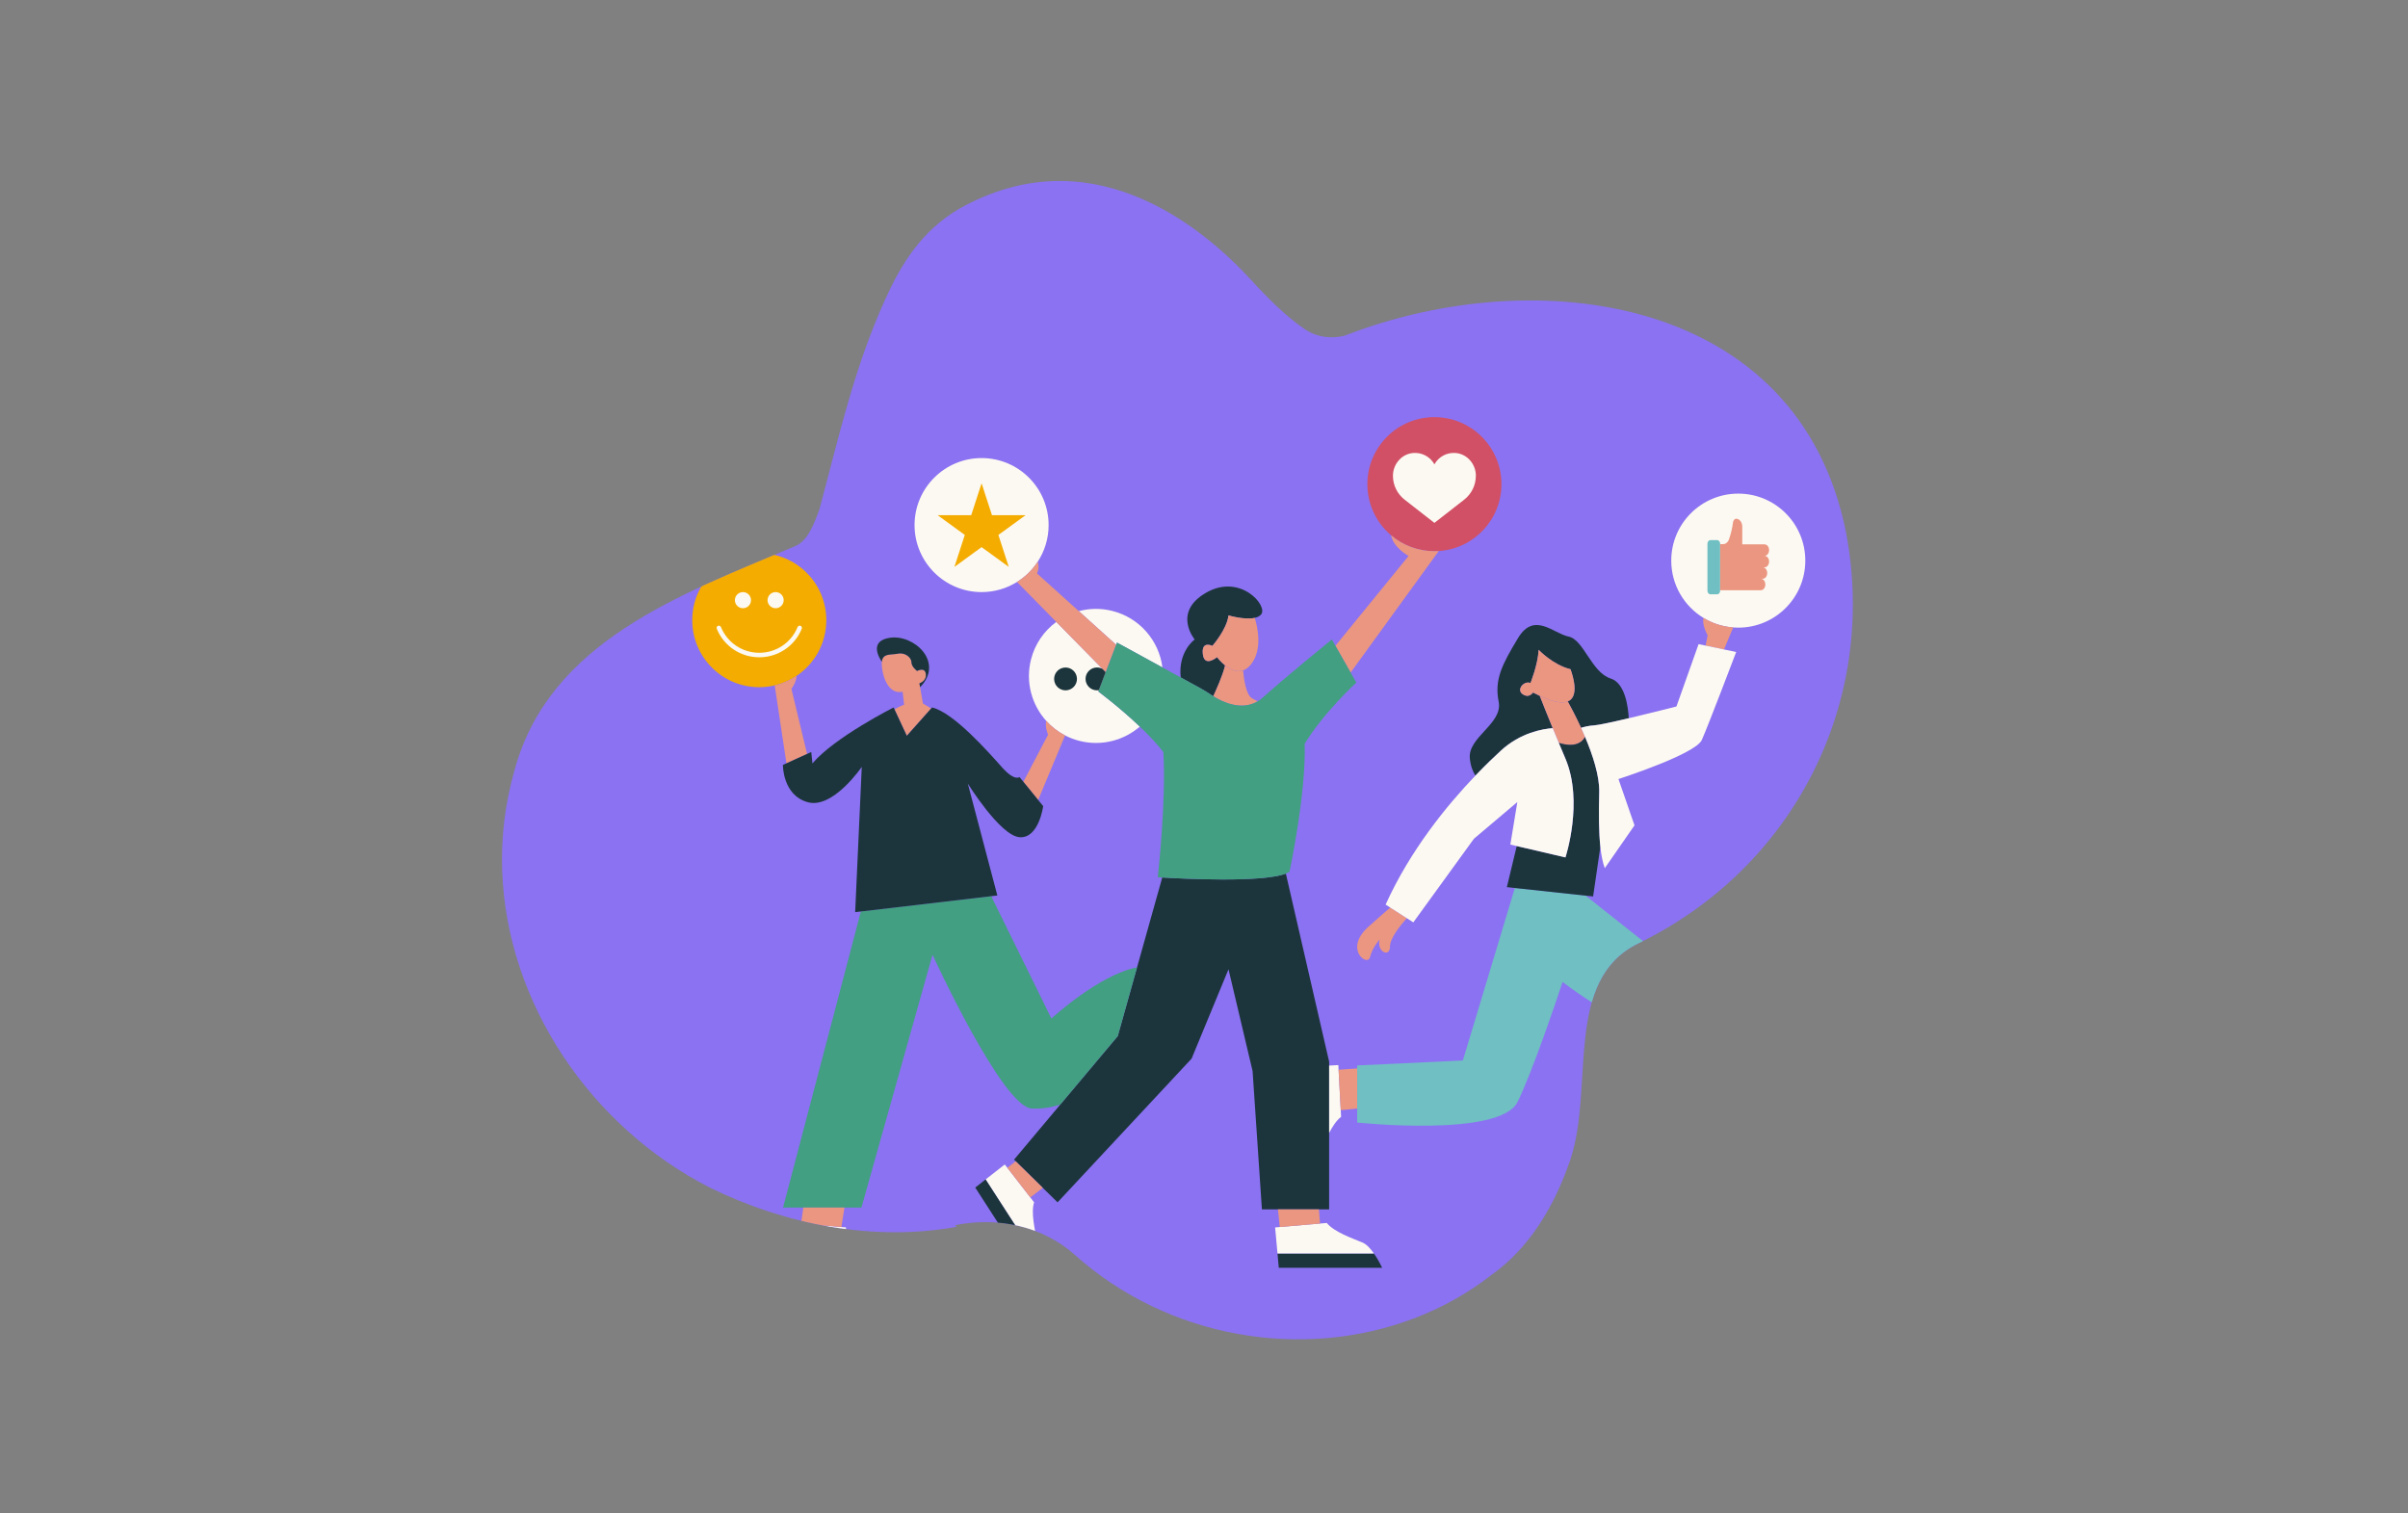 <?xml version="1.0" encoding="UTF-8"?>
<svg xmlns="http://www.w3.org/2000/svg" xmlns:xlink="http://www.w3.org/1999/xlink" version="1.1" viewBox="0 0 1400 880">
  <rect x="0" y="0" width="1400" height="880" fill="#808080" stroke="none"/>
  <!-- Generator: Adobe Illustrator 29.8.2, SVG Export Plug-In . SVG Version: 2.1.1 Build 3)  -->
  <defs>
    <style>
      .st0 {
        fill: none;
      }

      .st1 {
        fill: #8b72f2;
        isolation: isolate;
      }

      .st2 {
        fill: #fcf9f2;
      }

      .st3 {
        fill: #d15066;
      }

      .st4 {
        fill: #70bfc3;
      }

      .st5 {
        fill: #1c353c;
      }

      .st6 {
        fill: #f4ac00;
      }

      .st7 {
        fill: #eb9681;
      }

      .st8 {
        clip-path: url(#clippath);
      }

      .st9 {
        fill: #429f82;
      }
    </style>
    <clipPath id="clippath">
      <path class="st0" d="M555.34,712.38c24.38-4.82,50.15.18,69.27,17.04,54.85,49.21,133.08,61.64,197.39,37.22,16.08-6.1,31.29-14.51,45.03-25.22,22.93-16.29,37.1-41.14,46.07-67.38,14.04-42.95-4.31-104.22,39.49-125.53,90.45-43.96,139.43-140.41,120.69-238.88-27.42-137.73-179.86-157.91-291.52-114.45-7.83,1.94-16.01.89-22.55-3.37-11.49-7.7-21.93-18.23-32.19-29.4-30.79-33.5-94.56-83.06-169.29-41.06-21.9,12.8-33.8,32.21-43,52.53-18.37,40.56-27.06,80.36-38.24,121.97-3.03,8.42-6.82,18.94-14.53,21.86-66.16,27.99-142.49,55.17-162.81,130.09-22.32,77.84,8.49,158.32,65.88,209.93,14.35,12.9,30.35,24,47.61,32.79,43.76,21.59,95.29,31.59,143.6,22.83,0,0-1.11-.88-.9-1h0Z"/>
    </clipPath>
  </defs>
  <g id="Calque_1">
    <g id="Calque_11" data-name="Calque_1">
      <g id="uuid-5aa703b7-7d59-4672-9e42-df430b867563" data-name="Calque_11">
        <path class="st1" d="M555.34,712.38c24.38-4.82,50.15.18,69.27,17.04,54.85,49.21,133.08,61.64,197.39,37.22,16.08-6.1,31.29-14.51,45.03-25.22,22.93-16.29,37.1-41.14,46.07-67.38,14.04-42.95-4.31-104.22,39.49-125.53,90.45-43.96,139.43-140.41,120.69-238.88-27.42-137.73-179.86-157.91-291.52-114.45-7.83,1.94-16.01.89-22.55-3.37-11.49-7.7-21.93-18.23-32.19-29.4-30.79-33.5-94.56-83.06-169.29-41.06-21.9,12.8-33.8,32.21-43,52.53-18.37,40.56-27.06,80.36-38.24,121.97-3.03,8.42-6.82,18.94-14.53,21.86-66.16,27.99-142.49,55.17-162.81,130.09-22.32,77.84,8.49,158.32,65.88,209.93,14.35,12.9,30.35,24,47.61,32.79,43.76,21.59,95.29,31.59,143.6,22.83,0,0-1.11-.88-.9-1h0Z"/>
      </g>
    </g>
  </g>
  <g id="Calque_1_-_copie">
    <g class="st8">
      <g>
        <path class="st5" d="M803.58,737.2h-60.09l-.76-8.36h56.06c2.83,4.03,4.79,8.36,4.79,8.36Z"/>
        <path class="st5" d="M490.5,728.84l-.76,8.36h-60.08s1.96-4.33,4.79-8.36h56.06Z"/>
        <g>
          <path class="st2" d="M990.45,359.32c-11.27-6.83-18.79-19.21-18.79-33.34,0-21.52,17.45-38.96,38.97-38.96s38.97,17.45,38.97,38.96-17.45,38.97-38.97,38.97c-.99,0-1.98-.04-2.96-.11-6.27-.47-12.13-2.42-17.22-5.51Z"/>
          <path class="st3" d="M852.3,247.13c7.77,4.15,13.96,10.85,17.46,18.99,2.04,4.73,3.17,9.93,3.17,15.4,0,20.67-16.09,37.59-36.44,38.88-.84.05-1.68.08-2.53.08-9.6,0-18.38-3.47-25.17-9.22-8.44-7.14-13.8-17.82-13.8-29.74,0-21.52,17.45-38.97,38.97-38.97,6.63,0,12.87,1.66,18.34,4.57Z"/>
          <path class="st2" d="M675.84,388.11l-26.43-14.47-.49,1.28-21.7-19.57c6.17-1.64,12.83-1.79,19.45-.12,16.02,4.02,27.2,17.42,29.17,32.87Z"/>
          <path class="st2" d="M638.57,402.1s12.28,9.11,24.11,20.4c-9.28,8.02-22.19,11.54-34.99,8.33-2.99-.75-5.82-1.83-8.45-3.19h0c-4.23-2.19-7.94-5.1-11.01-8.53-8.38-9.32-12.11-22.5-8.83-35.57,2.3-9.16,7.67-16.73,14.73-21.92l28.73,29.23-4.29,11.25Z"/>
          <path class="st2" d="M603.32,326.62c-3.1,4.75-7.21,8.77-12.04,11.77-5.97,3.74-13.03,5.89-20.59,5.89-21.52,0-38.97-17.45-38.97-38.96s17.45-38.97,38.97-38.97,38.97,17.45,38.97,38.97c0,7.86-2.33,15.18-6.34,21.3Z"/>
          <path class="st6" d="M441.44,321.65c21.52,0,38.97,17.45,38.97,38.97,0,13.48-6.84,25.35-17.24,32.34h0c-3.82,2.58-8.13,4.49-12.76,5.58-2.88.68-5.88,1.04-8.97,1.04-21.52,0-38.97-17.45-38.97-38.97s17.45-38.97,38.97-38.97Z"/>
          <path class="st7" d="M469.24,438.37h0s-12.01,5.48-12.01,5.48h0s-6.82-45.3-6.82-45.3c4.63-1.09,8.93-3,12.76-5.58-.29,4.14-3.05,7.55-3.05,7.55l9.11,37.85Z"/>
          <path class="st7" d="M619.24,427.63h0s-15.66,37.51-15.66,37.51l-8.59-10.55,14.36-27.41s-1.85-3.98-1.12-8.07c3.08,3.43,6.79,6.34,11.01,8.52Z"/>
          <path class="st7" d="M524.75,402.22c-9.11,1.97-12.11-10.99-12.11-16.38,0-.38.02-.74.05-1.06.56-5.2,5.39-3.85,9.32-4.7,4.18-.9,7.91,2.26,7.91,4.97s3.28,5.08,3.28,5.08c0,0,4.52-2.49,5.08,1.69.57,4.18-3.73,5.53-3.73,5.53l.39,2.23,1.65,9.52s2.27,1.21,4.76,2.87l-14.13,15.87-7.15-15.36c2.89-1.79,5.58-2.71,5.58-2.71l-.88-7.57Z"/>
          <path class="st5" d="M936.47,394.54c8.3,2.64,10.11,16.26,10.49,23.09-9.19,2.18-17.76,4.05-20.4,4.19-2.56.13-5.15.72-7.34,1.39-3.18-6.94-6.22-12.6-7.75-15.35,6.54-2.62,3.39-13.78,1.61-18.73-10.12-2.42-18.54-11.27-18.54-11.27-.42,8.73-4.75,19.31-4.75,19.31-3.65-1.61-8.47,3.81-4.49,6.53,3.17,2.16,5.27-.04,5.99-1.02,1.37.73,2.68,1.38,3.91,1.95,1.52,3.9,4.07,10.32,7.54,18.79-5.74.41-18.75,2.55-30.23,13.14-3.94,3.63-9.01,8.49-14.71,14.44-1.49-2.29-2.82-5.55-3.25-10.12-1.16-12.33,19.31-20.07,16.77-32.87-2.54-12.79,1.86-21.43,11.27-37.01,9.4-15.59,20.67-2.54,29.39-.85s13.3,20.84,24.48,24.4Z"/>
          <path class="st5" d="M701.25,344.62c19.88-11.4,36.15,7.68,31.96,12.65-.85,1.02-2.16,1.64-3.69,1.99-5.93,1.36-15.28-1.43-15.28-1.43-.91,8.13-9.38,17.73-9.38,17.73,0,0-6.44-3.28-5.53,4.75s8.25,1.8,8.25,1.8c0,0,1.88,2.56,4.69,4.82-1.3,5.67-5.42,14.77-6.88,17.91-.57-.36-1.08-.7-1.53-1-1.95-1.33-3.96-2.56-6.03-3.69l-11.37-6.22h0c-1.62-15.25,8.13-22.09,8.13-22.09,0,0-13.21-15.81,6.66-27.22Z"/>
          <path class="st5" d="M534.55,397.36s4.3-1.35,3.73-5.53c-.56-4.18-5.08-1.69-5.08-1.69,0,0-3.28-2.37-3.28-5.08s-3.73-5.87-7.91-4.97c-3.93.85-8.77-.5-9.32,4.7-1.85-2.7-7.38-12.22,4.81-13.97,13.97-2,31.63,14.18,17.44,28.77l-.39-2.23Z"/>
          <path class="st4" d="M908.49,570.93c-3.73,11.22-17.43,51.89-26.16,69.76-10.18,20.84-93.28,12.03-93.28,12.03v-33.2l61.45-2.88,30.23-100.3,41.15,4.45h0l70.74,56.03,47.94,109.11-7.12,3.62-20.59,10.46-2.61,1.33-50.66-99.27s-28.69-13.85-51.11-31.13Z"/>
          <path class="st7" d="M648.92,374.93l-6.07,15.93-28.73-29.23-22.84-23.24c4.82-3,8.93-7.02,12.04-11.77,1.27,3.44-.4,6.83-.4,6.83l24.3,21.92,21.7,19.57Z"/>
          <path class="st7" d="M836.49,320.41l-51.25,70.66-8.84-15.57,42.54-52.22s-8.91-4.88-10.14-12.01c6.78,5.76,15.57,9.22,25.17,9.22.85,0,1.69-.03,2.53-.08Z"/>
          <path class="st5" d="M772.75,658.76v44.44h-39.08l-5.42-80.41-14-59.18-21.46,51.95-77.93,83.57-8.59-8.44-15.75-15.46-.96-.94,26.88-32.02,33.43-39.81,11.21-39.98,14.65-52.24c11.5.7,57.97,3.13,71.86-2.27l25.17,109.4v41.39Z"/>
          <path class="st5" d="M1084.7,715.06l-55.86,22.13-3.79-7.49,52.11-20.64c4.11,2.7,7.54,6,7.54,6Z"/>
          <path class="st5" d="M601.19,729.28h0c-1.72,4.22-4.09,7.91-4.09,7.91l-30.1-46.66,6.11-4.78,28.08,43.53Z"/>
          <path class="st2" d="M1041.65,704.42l3.51-1.76c5.95,3.36,17.15,2.81,23.52,2.95,2.58.07,5.68,1.62,8.47,3.45l-52.11,20.64-6.86-13.56,2.43-1.21,21.04-10.51Z"/>
          <path class="st2" d="M779.5,645.5l.21,3.91c-2.67,2.02-4.98,5.57-6.96,9.35v-39.15l5.35-.31.14,2.71,1.26,23.49Z"/>
          <path class="st2" d="M744.05,713.47l23.43-2.02,3.91-.34c4.29,5.31,14.91,8.92,20.78,11.4,2.38,1,4.7,3.6,6.62,6.33h-56.06l-1.38-15.14,2.7-.23Z"/>
          <path class="st2" d="M599.01,696.25l2.22,2.87c-1.97,5.99.54,16.05,1.55,21.86.41,2.34-.44,5.44-1.6,8.3l-28.08-43.53,11.06-8.65,1.54,1.98,13.31,17.18Z"/>
          <path class="st2" d="M489.18,713.47l2.7.23-1.38,15.14h-56.06c1.92-2.73,4.25-5.32,6.62-6.33,5.87-2.48,16.49-6.1,20.78-11.4l3.91.33h0s23.43,2.03,23.43,2.03Z"/>
          <path class="st9" d="M661.07,562.48l-11.21,39.98-33.43,39.81c-4.43,1.47-10.02,2.57-16.49,2.31-17.11-.68-57.77-89.45-57.77-89.45l-41.34,147.05h-45.57l45.24-172.17,75.79-8.9h0s34.99,71.13,34.99,71.13c0,0,27.47-25.37,49.78-29.76Z"/>
          <polygon class="st7" points="490.95 702.18 489.18 713.47 465.75 711.45 465.75 711.44 467.03 702.18 490.95 702.18"/>
          <polygon class="st7" points="766.8 703.2 767.47 711.45 744.05 713.47 743 703.2 766.8 703.2"/>
          <polygon class="st7" points="606.26 690.69 599.01 696.25 585.7 679.07 590.51 675.23 606.26 690.69"/>
          <polygon class="st7" points="789.05 621.27 789.05 644.61 779.5 645.5 778.24 622.01 778.24 622.01 789.05 621.27"/>
          <polygon class="st7" points="1033.46 689.54 1041.65 704.42 1020.61 714.93 1012.87 700.01 1033.46 689.54"/>
          <path class="st7" d="M1007.67,364.83l-5.34,12.81-10.72-2.24,1.2-5.93s-3.53-6.42-2.36-10.15c5.09,3.09,10.95,5.04,17.22,5.51Z"/>
          <path class="st7" d="M808.29,527.72l9.61,6.17c-3.69,4.13-9.75,11.62-9.75,16.33,0,6.78-7.79,3.39-6.1-3.9,0,0-4.23,4.75-5.59,10.33-1.36,5.59-15.41-4.74-.85-17.79,6.38-5.71,10.3-9.13,12.68-11.15Z"/>
          <path class="st7" d="M919.23,423.2c.77,1.69,1.55,3.45,2.32,5.28-1.64,3.02-5.64,6.45-15.26,3.47-1.27-3.03-2.44-5.88-3.53-8.53-3.47-8.47-6.02-14.89-7.54-18.79,8.19,3.85,13.26,4.45,16.27,3.23,1.52,2.75,4.57,8.41,7.75,15.35Z"/>
          <path class="st7" d="M891.31,402.67c-.72.98-2.82,3.17-5.99,1.02-3.98-2.71.84-8.13,4.49-6.53,0,0,4.32-10.58,4.75-19.31,0,0,8.43,8.85,18.54,11.27,1.77,4.95,4.92,16.11-1.61,18.73-3.01,1.22-8.07.62-16.27-3.23-1.23-.57-2.53-1.23-3.91-1.95Z"/>
          <path class="st7" d="M727.79,405.95c1.01.62,2.21,1.24,3.47,1.82-9.48,5.67-20.38.51-25.88-2.93,1.46-3.14,5.59-12.24,6.88-17.91,2.85,2.28,6.66,4.24,10.45,2.9.46,5,1.75,14.09,5.07,16.11Z"/>
          <path class="st7" d="M729.52,359.26c1.64,5.39,4.6,18.5-2.18,27.03-1.49,1.88-3.05,2.99-4.62,3.54-3.8,1.34-7.6-.62-10.45-2.9-2.81-2.26-4.69-4.82-4.69-4.82,0,0-7.35,6.22-8.25-1.8s5.53-4.75,5.53-4.75c0,0,8.47-9.6,9.38-17.73,0,0,9.35,2.79,15.28,1.43Z"/>
          <path class="st5" d="M921.89,520.79l-41.15-4.45-4.66-.5,5.74-23.88,28.32,6.6s10.67-32.19,0-57.43c-1.37-3.22-2.65-6.28-3.85-9.18,9.63,2.99,13.62-.44,15.26-3.47,4.44,10.5,8.47,22.74,8.24,32.13-.32,12.8-.24,23.48.65,31.8l-4.21,28.85-4.33-.47h0Z"/>
          <path class="st2" d="M1002.32,377.64l7.09,1.48s-16.27,42.86-19.99,51.16c-3.73,8.3-48.45,22.7-48.45,22.7l9.32,26.94-17.28,24.9c-1.21-3.25-2.03-7.4-2.57-12.41-.88-8.33-.96-19-.65-31.8.23-9.39-3.8-21.63-8.24-32.13-.76-1.82-1.55-3.59-2.32-5.28,2.19-.66,4.78-1.26,7.34-1.39,2.64-.14,11.21-2.01,20.4-4.19,13.21-3.11,27.71-6.83,27.71-6.83l12.87-36.25,4.05.85,10.72,2.24Z"/>
          <path class="st2" d="M910.14,441.12c10.67,25.24,0,57.43,0,57.43l-28.32-6.6-3.71-.86,4.06-24.73-25.24,21.34-35.24,48.62-3.81-2.44-9.61-6.17-2.68-1.72c14.44-31.91,35.88-57.95,52.21-75.01,5.7-5.95,10.76-10.81,14.71-14.44,11.47-10.59,24.49-12.72,30.23-13.14,1.09,2.65,2.26,5.5,3.53,8.53,1.2,2.9,2.49,5.96,3.85,9.18Z"/>
          <path class="st9" d="M747.58,507.97c-13.9,5.4-60.36,2.97-71.86,2.27-1.66-.1-2.59-.17-2.59-.17,0,0,5.01-44.42,3.23-72.8h0c-3.85-4.96-8.73-10.06-13.67-14.77-11.83-11.28-24.11-20.4-24.11-20.4l4.29-11.25,6.07-15.93.49-1.28,26.43,14.47,10.61,5.8h0s11.37,6.23,11.37,6.23c2.07,1.14,4.08,2.36,6.03,3.69.45.3.96.65,1.53,1,5.5,3.44,16.39,8.59,25.88,2.93h0c1.05-.62,2.07-1.37,3.07-2.28,13.78-12.42,39.98-33.66,39.98-33.66l2.07,3.66,8.84,15.57,3.32,5.84s-18.9,17.29-30.03,35.58c.89,29.21-8.82,74.42-8.82,74.42-.59.38-1.3.73-2.13,1.06Z"/>
          <path class="st5" d="M520.06,412.49l7.15,15.36,14.13-15.87.55-.62c12.65,2.94,33.2,26.43,40.66,34.79,7.45,8.36,10.17,5.65,10.17,5.65l2.27,2.79,8.59,10.55h0s2.92,3.59,2.92,3.59c0,0-2.49,18.98-13.78,18.07s-30.04-31.17-30.04-31.17l17.17,65.05-3.54.42-75.79,8.9-3.33.39,3.84-84.48s-16.72,24.62-31.39,20.55c-14.68-4.06-14.46-21.68-14.46-21.68l2.07-.94,12.01-5.47,2.41-1.1.68,6.62c12.93-15.25,47.21-32.53,47.21-32.53l.53,1.13Z"/>
          <polygon class="st6" points="570.69 281.01 576.73 299.57 596.25 299.57 580.46 311.05 586.49 329.62 570.69 318.14 554.9 329.62 560.93 311.05 545.14 299.57 564.66 299.57 570.69 281.01"/>
          <g>
            <g>
              <circle class="st2" cx="431.95" cy="348.97" r="4.69"/>
              <circle class="st2" cx="450.94" cy="348.97" r="4.69"/>
            </g>
            <path class="st2" d="M441.44,382.19c-10.89,0-20.59-6.51-24.71-16.58-.27-.67.05-1.44.72-1.71.67-.27,1.44.05,1.71.72,3.72,9.08,12.47,14.95,22.28,14.95s18.56-5.87,22.28-14.95c.27-.67,1.04-.99,1.71-.72.67.27.99,1.04.72,1.71-4.12,10.07-13.82,16.58-24.71,16.58Z"/>
          </g>
          <path class="st2" d="M858.07,276.65c0-6.7-4.94-12.61-11.62-13.24-5.36-.5-10.11,2.29-12.49,6.58-2.38-4.29-7.13-7.08-12.49-6.58-6.67.63-11.62,6.54-11.62,13.24h0c0,5.43,2.5,10.55,6.78,13.89l17.32,13.5,17.32-13.5c4.28-3.34,6.78-8.46,6.78-13.89h0Z"/>
          <g>
            <path class="st4" d="M1000.09,343.21v.2c0,1.19-.76,2.15-1.69,2.15h-4.02c-.93,0-1.68-.96-1.68-2.15v-27.2c0-1.19.75-2.15,1.68-2.15h4.02c.93,0,1.69.96,1.69,2.15v27Z"/>
            <path class="st7" d="M1025.93,323.21c.72,0,1.37.37,1.85.97s.76,1.43.76,2.36c0,1.84-1.17,3.33-2.61,3.33h-1.09c1.44,0,2.61,1.49,2.61,3.33,0,.92-.29,1.76-.76,2.36s-1.12.97-1.85.97h-.99c1.4.06,2.51,1.55,2.51,3.35s-1.16,3.32-2.6,3.32h-23.67v-26.79h1.72c.97,0,1.94-.5,2.64-1.39.35-.45.63-.94.81-1.51,1.09-3.14,1.88-6.46,2.32-9.86.15-1.08.96-2.05,1.81-2.05.97.02,1.86.54,2.51,1.37s1.05,1.98,1.05,3.26v10.3h12.97c1.45,0,2.62,1.49,2.62,3.33,0,.92-.29,1.75-.76,2.36-.47.6-1.12.97-1.85.97Z"/>
          </g>
          <circle class="st5" cx="619.51" cy="394.75" r="6.64" transform="translate(-74.12 152.89) rotate(-13.28)"/>
          <path class="st5" d="M642.85,390.86l-3.98,10.45c-.36.07-.72.1-1.1.1-3.67,0-6.64-2.98-6.64-6.65s2.97-6.64,6.64-6.64c1.15,0,2.24.29,3.19.82l1.89,1.92Z"/>
        </g>
      </g>
    </g>
  </g>
</svg>